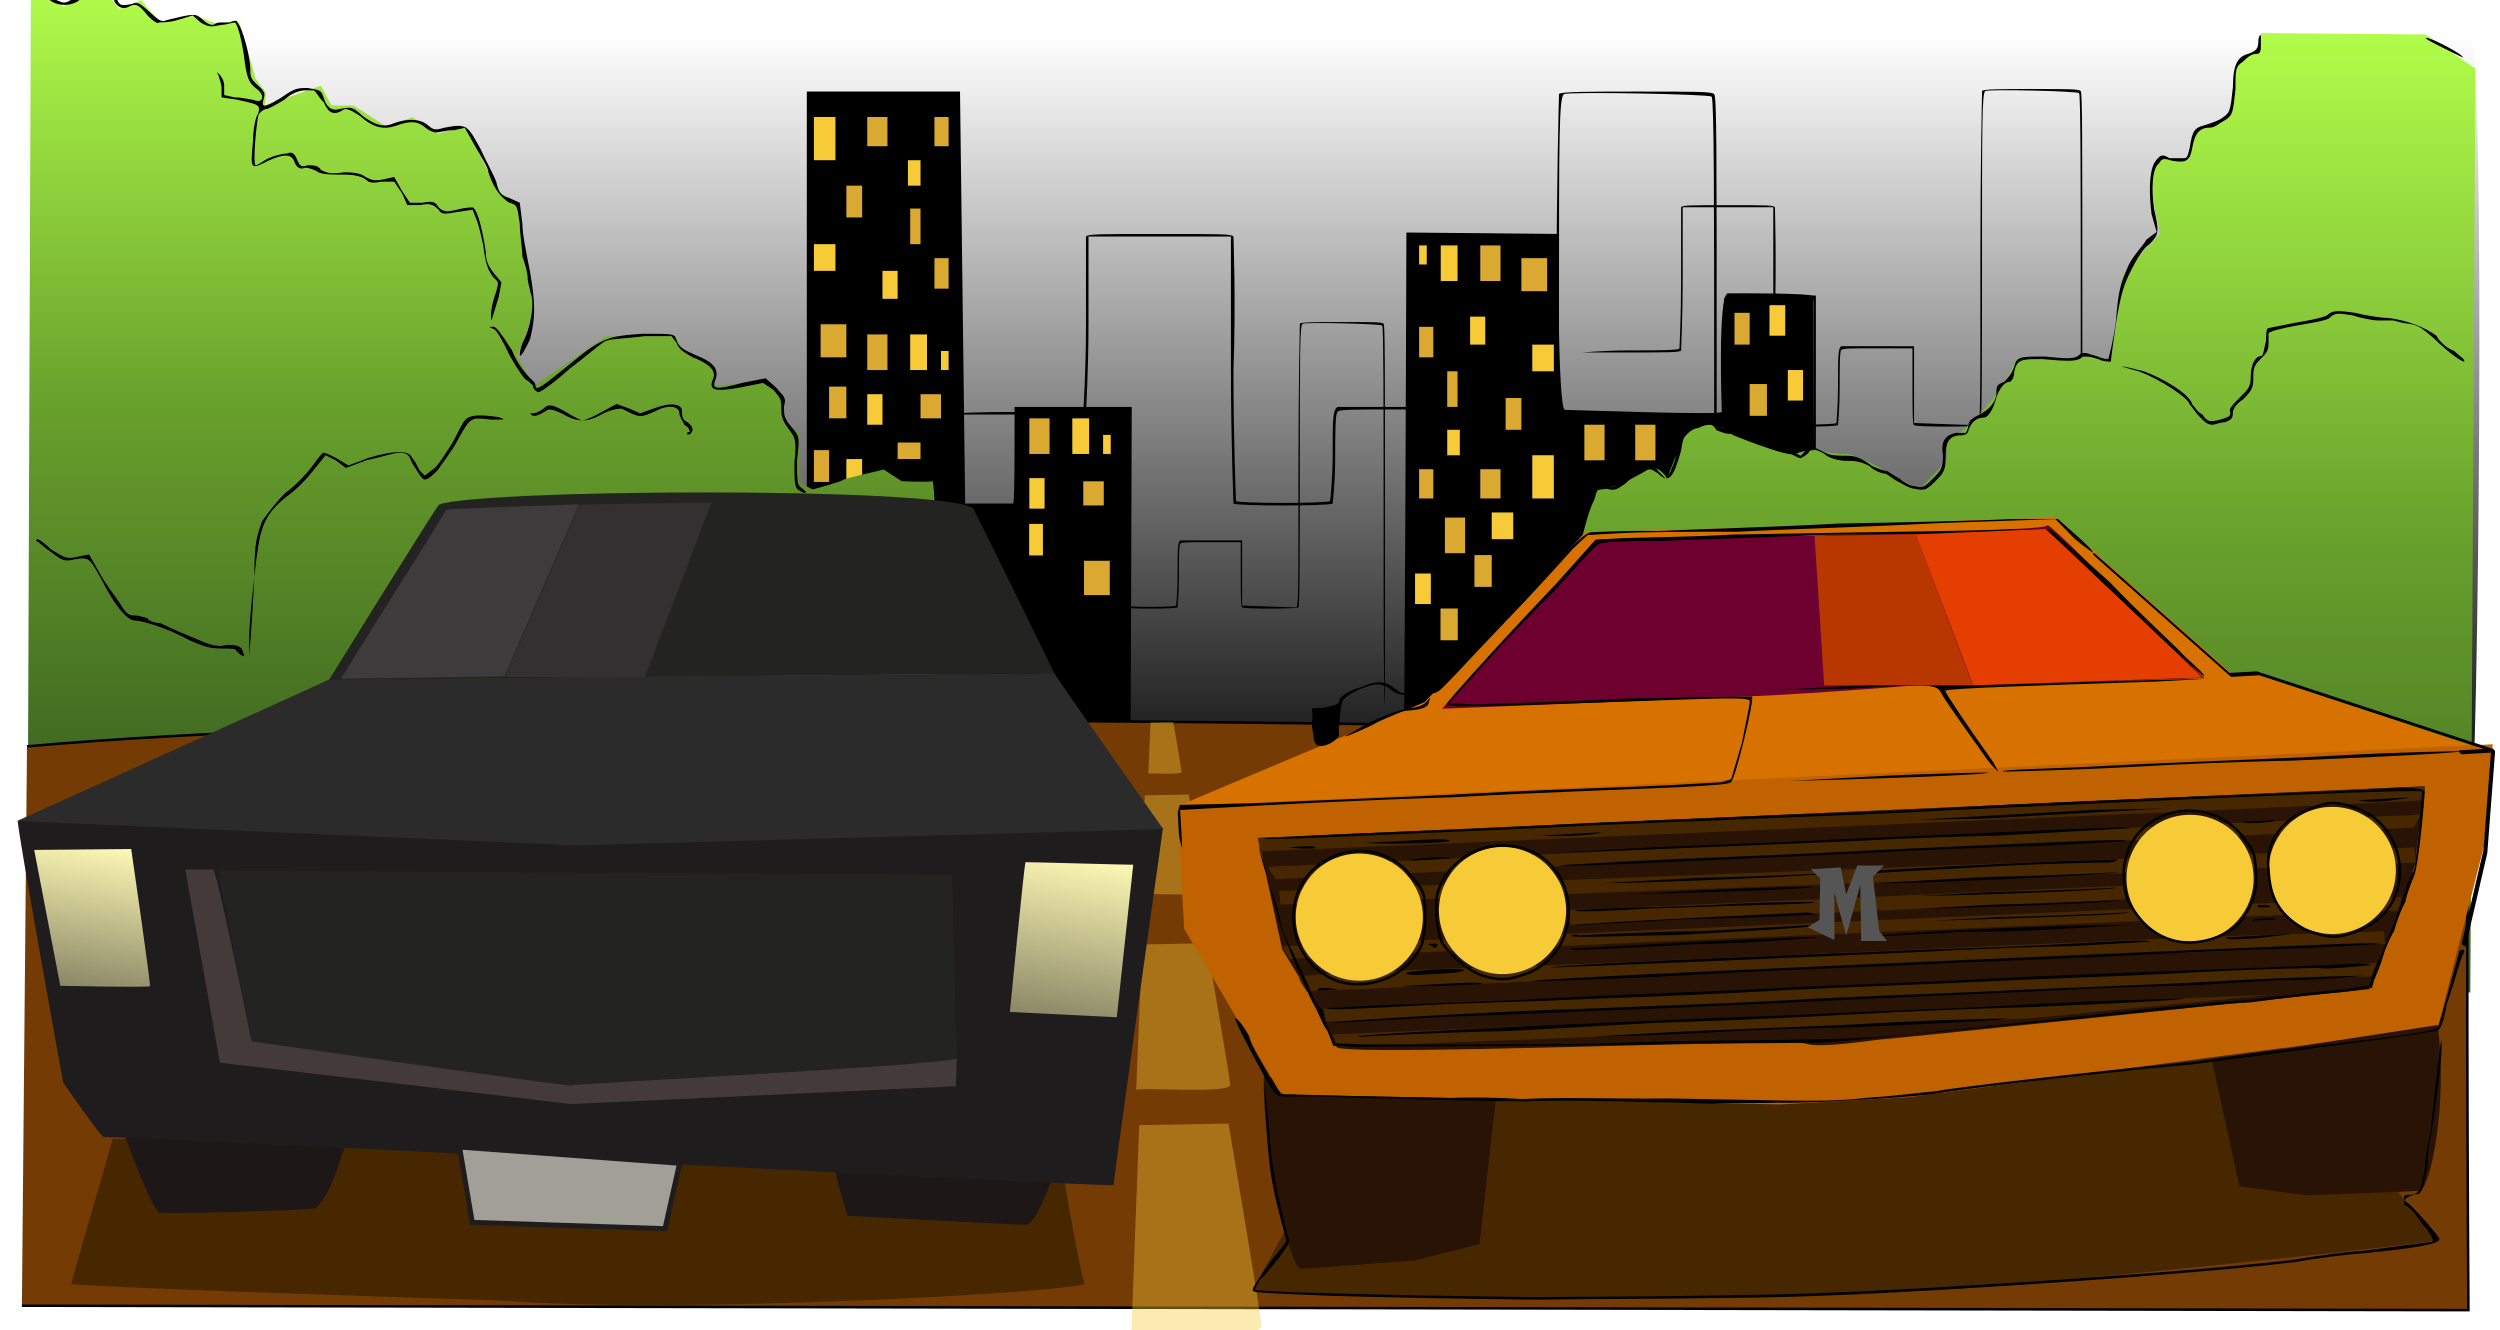 <svg xmlns="http://www.w3.org/2000/svg" viewBox="0 0 983 523"><path fill="#FFF" d="M0 0h983v523H0z"/><defs><linearGradient id="a" y2="327" gradientUnits="userSpaceOnUse" x2="492.94" y1="13.693" x1="492.94"><stop stop-color="#FFF" offset="0"/><stop offset="1"/></linearGradient><linearGradient id="b" y2="8.664" gradientUnits="userSpaceOnUse" x2="737.07" y1="398.69" x1="737.07"><stop stop-color="#3C6320" offset="0"/><stop stop-color="#68A02C" offset=".477"/><stop stop-color="#B3FF4B" offset="1"/></linearGradient><linearGradient id="c" y2="-8.552" gradientUnits="userSpaceOnUse" x2="168.5" y1="314.24" x1="168.5"><stop stop-color="#3C6320" offset="0"/><stop stop-color="#68A02C" offset=".477"/><stop stop-color="#B3FF4B" offset="1"/></linearGradient><linearGradient id="d" y2="324.22" gradientUnits="userSpaceOnUse" x2="478.1" gradientTransform="rotate(9.85)" y1="258.89" x1="478.1"><stop stop-color="#FDF8B4" offset="0"/><stop stop-color="#FDF8B4" stop-opacity=".487" offset="1"/></linearGradient><linearGradient id="e" y2="377.88" gradientUnits="userSpaceOnUse" x2="97.334" gradientTransform="rotate(9.85)" y1="320.11" x1="97.334"><stop stop-color="#FDF8B4" offset="0"/><stop stop-color="#FDF8B4" stop-opacity=".487" offset="1"/></linearGradient></defs><path d="M15 13.693h956.46c5.92 0 3 304.31 0 304.31-3.01 0-960.46 9-960.46 9l4-313.31z" fill="url(#a)"/><path d="M675 146v107c-1 0-1-49-1-107 0-64 0-107-1-108s-56-2-58-1-2 16-2 81c0 44 0 80-1 80-1 1-41 1-41 0-1 0-1-9-1-19v-18h-22c-17 0-22 0-22 1-1 0-1 9-1 18 0 10-1 18-1 18-1 1-38 1-39 0 0 0-1-24-1-53V93h-56v34c0 19-1 35-1 35 0 1-9 1-31 1h-30s14-1 30-1 30 0 30-1c0 0 1-15 1-33V93c1-1 5-1 29-1 25 0 28 0 29 1 0 1 1 25 0 53 0 28 1 51 1 51 1 1 36 1 37 0 0 0 1-8 1-18 0-14 0-18 2-19h45v37c1 0 33 1 39 1 2 0 2-1 2-81 0-44 1-80 1-80 0-1 14-1 30-1 24 0 30 0 31 1s1 19 1 109z"/><path d="M818.77 124.72V212c-.63 0-.63-39.97-.63-87.28 0-52.199 0-87.273-.64-88.089-.64-.815-35.62-1.631-36.9-.815-1.27.815-1.27 13.05-1.27 66.064 0 35.89 0 65.26-.64 65.26-.63.81-26.08.81-26.08 0-.63 0-.63-7.34-.63-15.5v-14.68h-14c-10.82 0-14 0-14 .81-.63 0-.63 7.35-.63 14.69 0 8.15-.64 14.68-.64 14.68-.63.81-24.17.81-24.81 0 0 0-.64-19.58-.64-43.23V81.493h-35.62v27.737c0 15.49-.64 28.54-.64 28.54 0 .82-5.72.82-19.72.82H622.2s8.9-.82 19.08-.82 19.09 0 19.09-.81c0 0 .63-12.24.63-26.92V81.493c.64-.816 3.18-.816 18.45-.816 15.91 0 17.81 0 18.45.816 0 .816.64 20.387 0 43.227 0 22.84.64 41.6.64 41.6.63.82 22.9.82 23.54 0 0 0 .63-6.52.63-14.68 0-11.42 0-14.68 1.27-15.5H752.61v30.18c.64 0 20.99.82 24.81.82 1.27 0 1.27-.82 1.27-66.07 0-35.89.64-65.254.64-65.254 0-.816 8.91-.816 19.09-.816 15.26 0 19.08 0 19.72.816.63.815.63 15.497.63 88.904zM544.57 202.79v74.09c-.54 0-.54-33.93-.54-74.09 0-44.32 0-74.09-.54-74.79-.54-.69-30.24-1.38-31.32-.69s-1.08 11.08-1.08 56.09c0 30.47 0 55.4-.54 55.4-.54.69-22.15.69-22.15 0-.54 0-.54-6.24-.54-13.16v-12.46h-11.88c-9.18 0-11.88 0-11.88.69-.54 0-.54 6.23-.54 12.46 0 6.93-.54 12.47-.54 12.47-.54.69-20.52.69-21.06 0 0 0-.54-16.62-.54-36.7v-36.01h-30.24v23.54c0 13.16-.54 24.24-.54 24.24 0 .69-4.87.69-16.75.69h-16.2s7.56-.69 16.2-.69 16.21 0 16.21-.69c0 0 .54-10.39.54-22.86v-24.23c.54-.69 2.7-.69 15.66-.69 13.5 0 15.12 0 15.66.69 0 .69.54 17.31 0 36.7 0 19.39.54 35.31.54 35.31.54.7 19.44.7 19.98 0 0 0 .54-5.54.54-12.46 0-9.7 0-12.46 1.08-13.16h24.3v25.62c.54 0 17.83.7 21.07.7 1.08 0 1.08-.7 1.08-56.09 0-30.47.54-55.4.54-55.4 0-.69 7.56-.69 16.2-.69 12.96 0 16.2 0 16.74.69s.54 13.16.54 75.48z"/><path d="M551.67 312.08c.66 0 1.33-220.66 1.33-220.66l59.67.58s-.25 69.17 2.66 69.17c2.92 0 61.67 2.16 61.67.83s-1.72-46.67 2.5-46.67 33.33-.16 33.33 1.17c0 .74.65 104.7.65 104.7"/><path d="M642.97 181h7.95v-14h-7.95v14zM568.14 217.51h7.95v-14h-7.95v14zM687.97 163.5h6.79V151h-6.79v12.5zM579.75 230.76h6.79v-12.5h-6.79v12.5zM566.41 251.76h6.79v-12.5h-6.79v12.5z" fill="#DAA932"/><path d="M702.97 157.5h5.99v-12h-5.99v12z" fill="#F7CB38"/><path d="M682 135.5h5.97V123H682v12.5z" fill="#DAA932"/><path d="M695.76 132h6.2v-12h-6.2v12zM556.4 237.5h6.2v-12h-6.2v12z" fill="#F7CB38"/><path d="M622.97 181h7.95v-14h-7.95v14z" fill="#DAA932"/><path d="M610.97 196h-8.47v-17h8.47v17z" fill="#F7CB38"/><path d="M598.21 169h-6.2v-12.5h6.2V169z" fill="#DAA932"/><path d="M610.97 146h-8.47v-10.5h8.47V146zM595.01 212h-8.47v-10.5h8.47V212z" fill="#F7CB38"/><path d="M590 196h-7.95v-11.5H590V196z" fill="#DAA932"/><path d="M574 179h-4.95v-10H574v10z" fill="#F7CB38"/><path d="M563.58 196H558v-11.5h5.58V196z" fill="#DAA932"/><path d="M584.01 135.5h-5.96v-11h5.96v11z" fill="#F7CB38"/><path d="M573.11 160h-4.06v-14h4.06v14zM563.58 140.5H558v-12h5.58v12zM608.34 114.5h-10.13v-13h10.13v13zM590 110.5h-7.95v-14H590v14z" fill="#DAA932"/><path d="M573.11 110.5h-6.61v-14h6.61v14zM561 104h-3v-7.5h3v7.5z" fill="#F7CB38"/><path d="M317.24 283V36h60.24l2.02 162h18.91c.67 0 .5-38 .5-38H445l-.41 124.67"/><path d="M326 152h6.79v12.5H326V152z" fill="#DAA932"/><path d="M341 155h5.99v12H341v-12z" fill="#F7CB38"/><path d="M361.95 155H370v9.5h-8.05V155zM320.03 177H326v12.5h-5.97V177z" fill="#DAA932"/><path d="M332.79 180.5h6.2v12h-6.2v-12z" fill="#F7CB38"/><path d="M352.95 174h9v6.5h-9V174z" fill="#DAA932"/><path d="M410.07 206h-5.4v12.4h5.4V206zM320.03 46h8.47v17h-8.47V46z" fill="#F7CB38"/><path d="M332.79 73h6.2v12.5h-6.2V73z" fill="#DAA932"/><path d="M320.03 96h8.47v10.5h-8.47V96z" fill="#F7CB38"/><path d="M341 46h7.95v11.5H341V46z" fill="#DAA932"/><path d="M357 63h4.95v10H357V63z" fill="#F7CB38"/><path d="M367.43 46H373v11.5h-5.57V46z" fill="#DAA932"/><path d="M346.99 106.5h5.96v11h-5.96v-11z" fill="#F7CB38"/><path d="M357.89 82h4.06v14h-4.06V82zM367.43 101.5H373v12h-5.57v-12zM322.67 127.5h10.12v13h-10.12v-13zM341 131.5h7.95v14H341v-14z" fill="#DAA932"/><path d="M357.89 131.5h6.61v14h-6.61v-14zM370 138h3v7.5h-3V138z" fill="#F7CB38"/><path d="M404.74 164.5h7.95v14h-7.95v-14z" fill="#DAA932"/><path d="M421.63 164.5h6.61v14h-6.61v-14zM404.74 188h5.99v12h-5.99v-12z" fill="#F7CB38"/><path d="M425.95 189.25H434v9.5h-8.05v-9.5z" fill="#DAA932"/><path d="M433.74 171h3v7.5h-3V171z" fill="#F7CB38"/><path d="M436.36 220.5h-10.12V234h10.12v-13.5z" fill="#DAA932"/><path d="M971.33 390.25c-2.33 0-418-1.25-418-3.25S620 224.73 620 221.2s6.99-28.7 8-28.7 5.75.75 21.5-8.75c3.33 0 6 4.25 6 4.25l5.5-14s2.87-7 12-7c4.33 0 8.22 4 8.22 4s21.82 9 24.78 7.5 7.5-1.5 7.5-1.5 7.28 1.5 12.5 1.5 28.5 14 28.5 14 10.17-10 10.83-12c.67-2-.58-6.5-.58-6.5s17-8.75 28.58-33.5c7.18.58 21.92 1.5 26.42-1C822.5 138.25 830 142 830 142s4-27.83 4-31.67c0-3.83 15.33-17.33 15.33-18.663 0-1.334-7.58-26.667 1.17-30.417 5.25 2.5 10.17 1.75 10.17 1.75l2.66-12s11.67 0 14.42-9c.25-15.5 3.58-19.444 3.58-19.444l7.67-4.223V13l64.84.555L973.33 27l-2 363.25z" fill="url(#b)"/><path d="M11 304.26c2.681 0 360.03 2.99 360.03 2.99s-2.86-118.49-4.35-118.03c-1.48.46-12.14 0-12.14 0l-7.05-4.6s-16.11 3.68-16.11 4.14-11.81 3.68-11.81 3.68-5.14-2.3-5.14-3.22v-18.4l-7.2-5.99v-5.98c0-4.6-6.14-9.2-6.14-9.2l-19.58 2.02v-7.08c0-.46-10.8-5.99-11.83-5.99-1.02 0-4.11-6.44-4.11-6.44h-27.26l-28.28 19.51-6.72-11.78 6.72-17.39-6.72-42.796-7.68-4.601-12.35-25.309-11.31 2.761-9.77-6.442-10.29 3.681-12.85-8.283h-8.75l-4.11-7.822-22.11 7.822.51-5.061-4.11-5.522S94.314 8.38 93.8 8.38s-8.743.921-8.743.921L76.5 6 63 9l-7.5-9L47 3.5l-7-8.464L25 2.5 12.138-4.964 11 304.256z" fill="url(#c)"/><path d="M314.43 192.9c1.03.92 2.05.92 2.05.92 1.03 0 0-.92-1.02-1.84-2.06-.92-2.06-2.76-2.06-11.04 1.03-9.2 1.03-9.2-2.06-12.89-3.08-3.68-3.08-4.6-3.08-8.28 1.02-3.68 0-3.68-3.09-7.36l-4.11-3.68-9.26 1.84c-10.29 2.76-12.34 2.76-10.29-1.84 1.03-3.68-1.03-6.45-8.23-9.21-4.11-1.84-6.17-2.76-7.2-5.52-1.02-2.76 0-2.76-13.37-2.76-14.4.92-16.45 1.84-29.83 12.89-9.25 7.36-12.34 10.12-12.34 7.36 0-.92-1.03-1.84-2.06-2.76-1.02-.92-5.14-5.53-7.2-11.05-4.11-6.44-6.17-9.2-7.2-9.2-2.05 0-2.05 0 0 .92 1.03 0 4.12 5.52 6.18 10.12 3.08 5.53 6.17 10.13 7.2 10.13 0 0 1.02.92 2.05 1.84 0 1.84 2.06 2.76 2.06 2.76 1.03 0 6.17-3.68 12.34-9.2 6.17-4.61 12.35-10.13 14.4-11.05 3.09-.92 8.23-.92 15.43-1.84h10.29l2.05 2.76c1.03 2.76 3.09 3.68 6.18 5.52 7.2 2.76 9.25 5.53 8.22 8.29-2.05 4.6 0 5.52 10.29 3.68l9.26-1.84 4.11 2.76c3.09 3.68 3.09 3.68 3.09 8.28 0 2.76 1.03 4.6 3.08 7.36 2.06 2.77 3.09 3.69 2.06 12.89 0 8.28 0 10.12 2.06 11.04zM619 215.2c-1 3-1 6 0 6 0 0 1-3 1-5 0-4 0-6 3-10 1-3 3-8 4-10 1-4 1-4 5-4 3 1 4 0 7-2 2-2 5-4 7-5 3-1 3-1 6 1 4 4 6 2 9-9 1-7 2-8 7-9 4-2 5-2 7 1 3 1 4 2 9 1 5 0 5 0 14 5 4 2 9 5 10 5 0 0 2-1 3-2 1-2 2-2 6 0 2 2 6 3 9 3s5 0 9 2c2 2 5 3 6 3s3 2 5 3 5 3 7 3c4 1 5 0 8-3s4-4 4-9c0-6 1-9 6-9 2 0 3-1 3-2 1-3 3-5 6-5 2 0 4-4 5-8 1-3 3-6 5-6 1 0 2-2 2-4 1-5 3-5 11-5 11 1 14 1 16-1 2 0 3 0 6 1 2 1 4 1 5 1 0-1 1-8 2-15 2-12 3-15 6-21 2-4 5-9.002 7-10.002 4-4 4-5 2-14-1-7-1-16 2-18 1-2 2-2 5-1 6 1 7 0 8-5 1-6 3-8 7-8 2 0 4-2 6-3 3-2 3-3 4-12 0-8 0-9 3-11 1-1 3-3 5-3 1 0 2 0 2-3v-4c0-1-1 0-1 2 0 3-1 4-4 5-4 1-6 4-6 13-1 9-1 10-4 12-1 1-4 2-7 3-4 1-5 2-6 9-1 4-1 4-3 4h-5c-3-2-4-1-6 2-2 4-2 12-1 20l2 7-4 3c-1 2-5 6.002-7 10.002-3 7-4 9-5 22-1 8-3 15-3 15s-2 0-4-1c-4-1-5-2-7-1-2 2-4 2-14 1-10 0-11 0-12 4-1 3-3 5-4 6-3 1-3 2-3 4 0 4-3 7-7 9-2 1-4 2-4 4 0 1-1 3-1 3h-4c-4 1-6 3-5 9 0 5-1 6-4 9s-4 4-7 3c-2 0-5-2-6-3-2-1-5-3-5-3-1 0-4-1-6-2-4-3-6-4-10-4-3 0-6 0-8-1l-4-2v-60h-18c-9 0-18 0-18 1 0 0-1 10-1 23 0 12 0 22 1 21v-22c0-17 1-21 2-22h17c12 0 16 0 16 1v55l-2 3-3 3-9-5c-7-5-8-5-14-5-4 0-7 0-9-2-4-2-4-2-9 0-3 1-6 2-6 3s-1 4-2 8c0 3-2 6-2 7l-2 3-3-3c-2-3-2-3-6-1-2 1-5 3-8 5s-4 3-7 2-3 0-4 2c0 2-2 6-4 10-3 4-4 8-4 12z"/><path d="M204.37 139.52c0 1.84 3.09-3.68 4.11-6.44 2.06-8.28 2.06-13.8 0-25.77-1.02-5.52-3.08-14.722-3.08-19.323l-1.03-8.283-4.11-1.84c-3.09-.921-4.12-1.841-5.15-6.443-1.03-2.761-4.11-8.282-6.17-12.884-5.14-9.203-5.14-10.123-14.4-8.283-3.08.921-4.11.921-6.17-.92-3.09-2.761-8.23-2.761-13.37-.92-4.12 1.84-7.2.92-12.34-2.761-4.12-3.681-4.12-3.681-9.26-2.761-3.09.92-5.14-.92-6.17-4.602-1.03-2.761-1.03-2.761-6.17-3.681-4.12 0-5.15 0-10.29 3.681-6.17 3.682-8.23 4.602-7.2.921 1.03-2.761 0-3.682-2.06-5.522-3.082-2.761-3.082-3.681-3.082-6.442 0-4.602-3.085-16.566-5.142-18.406 0-.921-1.029-.921-3.086 0h-3.086c-1.028 0-2.057 0-3.086.92-1.028 0-2.057 0-4.114-1.841-3.086-2.761-3.086-2.761-14.4 0-2.057.921-3.086 0-6.171-2.761-4.114-3.681-5.143-4.601-7.2-3.681-4.114.92-5.143.92-6.172-1.841-1.028-2.76-2.057-3.681-4.114-4.601-4.114 0-5.143 0-13.371 4.601-3.086 1.841-3.086 1.841-7.2 0-2.057-.92-5.143-.92-6.172-.92h1.029c1.028 0 3.086.92 4.114 1.841 3.086 1.84 7.2 1.84 10.286 0 3.086-2.761 8.228-4.602 10.286-4.602 3.085.921 4.114 1.841 4.114 4.602 1.028 1.84 3.086 3.681 6.171 1.84 2.057-.92 3.086-.92 6.172 2.761 2.057 2.761 5.142 4.602 5.142 3.682 1.029 0 4.115 0 7.2-.921L75.8 6.08l3.086 2.761c3.085 1.84 4.114 1.84 8.228.92 2.057 0 4.114-.92 5.143-.92s3.086 7.362 4.114 16.565c1.029 6.442 2.057 7.362 4.119 9.203 4.11 2.761 3.08 6.442-1.033 4.602-1.029 0-4.114-.921-7.2-.921l-4.114-.92v-3.681c0-1.841-1.029-3.681-2.057-4.602-1.029-.92-1.029-.92 0 .921 0 .92 1.028 2.76 1.028 4.601v3.681l6.172.921c8.224 1.84 9.254 1.84 8.224 5.521-1.02.921-2.053 6.443-2.053 11.044-1.029 11.044-1.029 11.044 6.173 7.363 6.17-2.761 9.26-2.761 10.28.92 1.03 1.841 2.06 2.761 4.12 1.841 1.03 0 4.11.92 5.14 1.84 2.06.92 5.14.92 10.29.92 4.11 0 7.2.921 8.22 1.841 1.03.92 2.06 1.841 6.18.92H155l3.08 4.602 2.06 4.601h5.14c4.12-.92 5.15 0 7.2 1.841 1.03 1.841 2.06 1.841 7.2.92l6.18-.92 1.02 2.761c1.03 1.841 2.06 6.442 3.09 11.044 1.03 8.28 2.06 10.12 4.11 12.88 2.06 1.85 2.06 1.85 1.03 5.53-1.03 2.76-2.05 6.44-2.05 9.2 0 3.68 0 2.76 3.08-7.36l1.03-5.52-3.09-3.69c-2.05-2.76-3.08-4.6-3.08-8.279-1.03-7.363-3.09-16.566-5.14-17.486 0 0-3.09 0-6.18.92-4.11.92-5.14.92-7.2-.92-1.02-1.841-2.05-2.761-6.17-1.841h-5.14l-3.09-4.601-3.08-5.522-4.12.92c-4.11.92-5.14 0-7.2-.92-1.02-.921-3.08-1.841-8.22-1.841-6.18.92-7.2 0-9.26-.92-1.03-1.841-3.09-1.841-5.14-1.841-3.09.921-3.09 0-4.12-1.84-1.03-2.761-2.05-3.682-4.11-2.761-2.06 0-5.14.92-7.2 1.84-2.06.921-4.12 2.761-5.14 2.761-1.033 0 0-13.804 1.02-19.326 0-.921 2.06-2.761 3.09-2.761s4.11-1.841 7.2-3.681c3.09-2.761 6.17-3.682 8.23-3.682h3.08c1.03 0 2.06 2.761 4.12 4.602 2.05 4.601 4.11 5.522 8.23 2.761 1.02 0 2.05 0 6.17 2.761 5.14 4.601 9.25 5.522 14.4 3.681 5.14-1.841 8.23-1.841 11.31.92 1.03.921 3.09 1.841 4.12 1.841 1.02 0 4.11-.92 7.2-.92l4.11-.921 4.11 7.363c2.06 3.681 5.15 8.283 5.15 10.123 2.05 6.442 5.14 10.124 8.23 11.964 3.08.92 3.08.92 4.11 8.283 0 3.681 1.03 10.123 1.03 12.883 1.03 2.76 2.06 6.44 2.06 8.28 0 1.85 1.02 4.61 1.02 5.53 2.06 4.6 0 14.72-3.08 20.24-1.03 2.76-1.03 4.6-1.03 4.6zM865 164c2 2 3 3 5 3 1 0 3-1 5-1 2-1 3-1 3-4 0-1 1-3 4-5 4-4 4-5 4-9s1-5 3-7 3-3 3-6v-4c1-1 6-2 11-3 6-1 12-2 13-3 2-2 3-2 9-1 3 1 8 2 10 2h6l4 1c6 .8 6 1 12 6 6 6 12 10 12 9s-2-2-4-4c-3-1-6-4-7-6-4-3-11-6-19-7-3 0-9-1-13-2-7-1-9-1-11 1-2 1-7 2-13 3l-10 2c-1 0-1 3-1 5-1 4-1 6-2 6-2 0-4 3-4 8 0 4-1 5-4 8s-5 5-4 6c0 2-1 2-4 3-4 1-5 1-7-2-2-1-3-3-4-4-1-4-11-10-19-13-4-1-8-2-9-2 0 0 3 1 7 2 8 3 19 10 20 13 1 1 2 3 4 5zM840 96h-10zM961 19c8 4 8 4 7 3-2-2-14-8-14-7-1 0 3 2 7 4z"/><path d="M10.613 293.46c277.29-24.41 963.18 3.48 960.84 0-2.34-3.49-.88 221.69-.88 221.69l-961.96-1.74" fill="#753B05"/><path stroke="#000" d="M10.613 293.46c277.29-24.41 963.18 3.48 960.84 0-2.34-3.49-.88 221.69-.88 221.69l-961.96-1.74" fill="none"/><path d="M93 256c1 1 2 2 3 2 0 0 0-1-1-3-1-1-3-2-8-1-3 0-6-1-8-2-5-2-12-5-16-7-2 0-5-1-5-2-1 0-3-1-5-1s-3 0-6-5c-2-3-6-8-8-12l-4-7-5 1c-4 1-5 0-10-3-3-3-5-4-5-4-1 0-1 1 0 1 0 0 2 2 5 4 4 3 5 4 9 3 6-1 6-1 11 8 5 10 10 16 13 16s13 3 22 8c5 2 7 3 12 3 4 0 6 0 6 1zM98 250v8c0-1 1-10 2-31 2-19 3-24 13-32 3-2 8-7 11-11l4-5 4 2 4 3 8-3c5-1 11-3 13-3 3 0 4 1 5 4 2 3 3 5 4 6s2 1 6-3c2-3 6-8 8-12 5-9 5-9 13-8 6 0 6 0 3-1-7-1-11-1-13 1-1 1-3 5-5 9-2 3-5 8-7 10l-4 3-2-2c-1-2-2-4-3-5-1-3-7-3-17 0l-8 3-5-3c-2-1-4-2-5-2 0 0-2 2-4 5-3 4-7 8-11 11-4 4-6 7-9 11-2 6-3 8-3 22-1 8-2 19-2 23zM270.2 170.81h1.03c2.05-1.84 1.03-3.68-2.06-5.52-1.03-.92-1.03-2.76-1.03-3.68 0-2.76-4.11-3.68-11.31-.92l-5.15 1.84-4.11-1.84-5.14-1.84-5.15 2.76c-3.08 1.84-7.2 3.68-8.22 3.68-1.03 0-4.12-1.84-7.2-3.68-5.15-2.76-6.18-2.76-8.23-.92-1.03.92-3.09 1.84-4.12 1.84h-1.03c1.03 1.84 3.09.92 6.18-.92 1.02-.92 2.05-.92 6.17.92 6.17 3.68 10.28 3.68 16.45 0 4.12-1.84 6.18-1.84 7.2-1.84 7.2 3.68 7.2 3.68 13.38.92 5.14-2.76 9.25-1.84 9.25.92 0 .92 1.03 2.76 2.06 4.6 2.06.92 2.06 2.76 2.06 2.76-1.03 0-1.03 0-1.03.92z"/><path opacity=".389" d="M444.84 524.37c4.24-1.58 51.48 2.46 51.18-2.86-.29-5.33-12.98-79.73-12.98-79.73l-35.1.62M446.75 428.54c3.06-1.1 37.16 1.66 36.95-2.06-.2-3.71-9.26-55.6-9.26-55.6l-25.34.48M448.52 351.75c2.1-.75 25.36 1.12 25.22-1.41s-6.33-37.94-6.33-37.94l-17.28.33M451.55 304.23c1.08-.39 13.11.58 13.04-.73-.08-1.31-3.27-19.61-3.27-19.61l-8.94.17" fill="#F7CB38"/><path d="M534.76 426.7c.05 1-40.73 79.39-42.2 79.98 8.71 3.52 189.16 6.46 260.97.99 36.99-1.11 204.56-18.98 204.51-19.98-.06-1-67.59-83.86-67.65-84.86-.05-1-355.63 23.87-355.63 23.87z" fill="#462700"/><path d="M462.94 317.03l515.09-21.81s-89.52-29.83-90.3-29.79c-.79.05-8.99.5-8.99.5l-70.59-62.42-184.96 5.92-62.99 66.62-97.26 40.98z" fill="#D77100"/><path d="M566.99 278.67l61.51-66.53s176.65-2.59 176.48-5.52c-.16-2.93 60.78 60.04 61.78 59.98.32-.02-99.97 3.42-99.97 3.42l-5.6-1.18s-48.2 3.95-72.17 4.91c-64.59 2.61-122.03 4.92-122.03 4.92z" fill="#6E002F"/><path d="M496.92 423.29c-.5 32.93 10.58 74.71 14.27 75.5-.68.37 45-3.18 45-3.18l25.54-6.43 6.47-57.45" fill="#291304"/><path d="M462.94 317.03l2.69 48.18 38.2 65.22 195.97 3.83 50.5-2.82 208.26-27.41 18.1-71.12 3.5-40.26" fill="#C16200"/><path d="M494.69 329.48l458.58-20.3s-3.63 28.24-3.52 30.24-18.22 49.54-18.22 49.54-186.03 19.37-190.35 19.61c-4.31.25-26.13 3.88-31.2 1.75-5.06-2.14-184.22 5.41-184.45 1.32-.23-4.1-21.35-38.32-21.35-38.32l-9.49-43.84z" fill="#291304"/><path d="M524.04 406.71s371.32-15.73 370.62-15.69-97.09 9.43-97.09 9.43l-180.36 7.62-91.68 3.57-1.49-4.93zM521.17 401.67L932.4 383.9l2.05-5.32-413.8 17.86.52 5.23zM937.7 371.14l-.28-4.99-66.86 2.09-266.44 11.52s-93.45 2.71-93.36 4.46c.1 1.75 3.07 5.59 3.07 5.59l423.87-18.67zM942.98 358.08c-.02-.41-435.67 18.07-435.62 19.07.06 1-3.25-5.04-3.25-5.04l440.15-19.36-1.28 5.33zM617.51 363.54c-.12-2.14-1.6-6.01-.32-5.81 1.27.19 218.07-9.5 218.07-9.5l.3 5.37-218.05 9.94zM502.9 350.36c.6-.04 446.51-17.13 446.51-17.13l.33 5.91s-447.15 16.58-446.54 16.54c.6-.03-.3-5.32-.3-5.32zM501.77 345.66s-4.28-4.77-2.45-4.87c1.84-.1 451.28-20.45 452.06-20.49.79-.04-2.41 5.14-2.41 5.14l-447.2 20.22zM495.46 334.75c-.48.03 457.37-19.35 457.32-20.16-.04-.82 1.27-5.46.49-5.41-.79.04-458.58 20.3-458.58 20.3l.77 5.27z" fill="#462700"/><path d="M535.88 385.57c-13.79.77-25.59-9.78-26.36-23.56-.77-13.79 9.78-25.59 23.57-26.36s25.59 9.78 26.35 23.57c.78 13.78-9.78 25.58-23.56 26.35zM592.18 382.98c-13.78.77-25.58-9.78-26.35-23.56-.77-13.79 9.78-25.59 23.56-26.36 13.79-.77 25.59 9.78 26.36 23.57.77 13.78-9.78 25.58-23.57 26.35zM862.54 370.33c-13.79.77-25.59-9.78-26.36-23.56-.77-13.79 9.78-25.59 23.57-26.36 13.78-.77 25.58 9.78 26.35 23.57.77 13.78-9.78 25.58-23.56 26.35zM918.45 367.21c-13.79.77-25.59-9.78-26.36-23.57-.77-13.78 9.79-25.58 23.57-26.35 13.79-.77 25.59 9.78 26.36 23.57.77 13.78-9.78 25.58-23.57 26.35z" fill="#F7CB38"/><path d="M958.51 403.03c4.16 32.67-3.23 63.91-6.81 65.11.72.29-45.07 1.85-45.07 1.85l-26.1-3.55-10.9-49.77" fill="#291304"/><path d="M690.07 510.17c44.04-.46 163.8-8.15 211.55-13.82 8.94-1.5 20.86-3.17 27.85-3.56 21.91-2.23 29.84-3.67 29.73-5.67-.06-1-11.82-14.36-12.82-14.3-2.05-.89-.11-2 2.83-3.17 3-.16 3-.16 5.38-11.31-.17-3 .49-9.04 1.33-12.1 1.49-9.09 5.09-34.33 3.92-37.27-.16-3-.16-3 0 0-2.1 16.14-3.43 28.23-4.04 35.28-.77 4.05-2.38 11.15-2.21 14.14-1.5 9.1-2.38 11.15-5.38 11.32-2.99.17-2.99.17-2.94 1.17.06.99.11 1.99.17 2.99 1-.05 4.16 2.77 6.38 6.65 4.27 4.77 5.44 7.71 4.44 7.77-1 .05-12.92 1.72-26.85 3.5-6.99.39-18.91 2.06-27.84 3.56-47.76 5.67-167.52 13.36-210.56 13.76-53.03.96-65.07.63-88.09.92-29.06-.38-57.13-.82-80.21-1.53-25.07-.6-29.12-1.38-29.12-1.38-.05-1 .89-2.05 1.77-4.1 1.95-1.12 4.72-5.28 7.55-8.44 3.71-5.21 4.65-6.27 3.54-8.21-3.88-15.81-6.44-25.68-7.39-42.65L497 424.8l1.06 18.97c1.01 17.97 2.34 23.91 7.4 42.66 1.1 1.94-.84 3.05-6.44 10.37-3.71 5.22-6.48 9.38-6.43 10.38.06 1-.94 1.05 30.18 2.32 23.07.71 51.14 1.15 80.21 1.53 23.02-.29 40.05-.24 87.09-.86z"/><path d="M698.81 433.56c9.04.5 49.98-1.79 61.9-3.46 6.93-1.38 51.7-6.89 102.51-11.73 50.69-6.84 94.46-12.29 95.4-13.34 1-.06 2.72-5.16 3.44-10.21 4.32-12.26 5.04-17.31 6.87-20.41l-.06-1c-.99.05-1.99.11-1.94 1.11-1.66 6.1-7.48 27.46-8.37 29.51-.94 1.05-5.87 2.33-39.71 6.22-20.91 2.17-46.76 5.62-55.69 7.12-46.82 4.62-95.57 10.35-102.5 11.74-4 .22-14.92 1.83-24.91 2.39-17.92 2-23.96 1.34-79.1.41-23.02.28-42.1-.65-58.08.24-8.04-.55-21.08-.83-28.07-.44-13.03-.27-54.13-.98-63.18-1.47-3.99.22-3.99.22-8.43-7.55-2.22-3.88-6.6-10.65-7.88-15.58-2.22-3.88-4.39-6.77-5.38-6.71.05 1 2.33 5.88 11.26 22.4 2.22 3.89 4.44 7.77 5.44 7.71 1.06.95 4.05.78 7.05.61 2.99-.17 14.03.22 25.07.6 37.11.94 50.15 1.21 65.18 1.37 6.99-.39 24.02-.34 36.05-.01 11.04.39 28.07.44 37.11.93 8.99-.5 20.03-.11 26.02-.45z"/><path d="M707.51 410.04c8.04.55 23.96-1.34 46.87-3.62 59.8-5.34 96.63-9.4 100.62-9.63 2-.11 14.92-1.83 29.9-2.67 13.92-1.78 29.84-3.67 35.83-4l11.93-1.67.83-3.05c.88-2.05 2.66-6.16 3.49-9.21s2.6-7.16 4.43-10.26c.83-3.05 2.55-8.16 4.38-11.27.78-4.04 2.55-8.15 3.44-10.2 1.77-4.11 4.26-31.29 4.15-33.28-1.06-.95-4.11-1.78-12.09-1.33-5.99.33-12.98.72-14.98.83-9.99.56-107.94 4.03-160.86 6.98-30.95 1.73-65.95 2.69-78.93 3.41-12.98.73-49.98 1.79-81.93 3.58-31.95 1.78-69.95 2.9-83.93 3.68s-24.96 1.4-23.96 1.34c.06 1 40.99-1.29 108.94-4.08 33.95-1.9 69.95-2.91 79.93-3.46 9.99-.56 46.99-1.63 82.93-3.63 115.88-5.47 182.83-8.21 183.88-7.27.06 1-2.38 29.18-3.26 31.23-.95 1.06-2.72 5.16-3.55 8.21-2.55 8.16-5.21 14.31-8.7 23.52-1.83 3.11-3.55 8.21-4.44 10.27l-.83 3.05-10.92 1.61c-5 .28-21.92 2.22-35.84 4-13.98.78-27.9 2.56-29.9 2.68-5.99.33-58.74 6.28-102.56 10.73-24.9 2.39-34.94 1.95-62.95 2.52-19.03.06-45.05.51-59.02 1.29-26.02.45-79.1.41-95.13.31l-10.04-.45-2.28-4.88c-1.11-1.94-2.28-4.88-2.33-5.88-.06-.99-1.17-2.94-1.17-2.94-1.05-.94-3.22-3.82-4.44-7.76-1.16-2.94-4.55-9.76-6.82-14.64-2.22-3.88-4.56-9.76-4.67-11.76s-2.55-9.87-4.88-15.75c-1.39-6.93-3.78-13.81-3.84-14.81l-.16-3 .16 3c.06 1 1.45 7.93 3.78 13.81 1.39 6.93 3.78 13.81 3.83 14.81.11 2 9.5 26.51 15.04 36.22 1.12 1.94 2.34 5.88 4.5 8.76l2.33 5.88 9.04.5c8.99-.51 74.11-.14 133.13-1.43 20.03-.12 39.05-.18 41.05-.29z"/><path d="M725.2 404.04c1-.05 64.96-2.62 63.9-3.56 0 0-22.02.22-49.98 1.78-26.95 1.51-63.95 2.58-81.92 3.58-17.98 1-31.95 1.78-30.96 1.73 0 0 22.03-.23 49.98-1.79 26.96-1.51 48.98-1.74 48.98-1.74zM796.87 396.04c1-.06 61.96-2.46 61.9-3.46-1 .05-27.01.5-58.96 2.29-31.95 1.78-70.95 2.96-87.92 3.91-111.94 4.25-189.82 8.6-176.78 8.87 5.99-.33 31.95-1.78 57.96-2.24 25.96-1.45 51.92-2.9 55.92-3.12 3.99-.22 39.99-1.23 77.93-3.35 38.94-2.18 69.95-2.9 69.95-2.9zM859.49 387.53s15.98-.89 35.95-2.01c19.02-.06 34.94-1.95 33.94-1.89 0 0-25.02.39-55.97 2.12-31.95 1.79-69.94 2.91-84.92 3.74-15.97.89-53.97 2.01-83.93 3.69-30.95 1.73-65.95 2.68-77.93 3.35-33 .84-101.9 4.69-102.84 5.74 0 0 14.98-.83 32.95-1.84 18.97-1.06 50.98-1.84 70.94-2.96 46.99-1.62 98.91-4.52 173.84-7.71 31.96-1.78 57.97-2.23 57.97-2.23zM912.18 380.58c1.06.94 19.97-1.12 19.97-1.12-.05-.99-8.04-.55-16.03-.1-70.94 2.96-99.95 3.58-136.9 5.64-23.96 1.34-61.95 2.46-82.92 3.63-21.97 1.23-62.96 2.52-89.92 4.02-27.95 1.56-58.96 2.29-67.95 2.8-8.98.5-16.97.94-16.97.94.06 1 16.03.11 37-1.06 19.97-1.12 44.98-1.51 54.97-2.07 9.98-.56 44.98-1.51 78.93-3.41 32.95-1.84 72.94-3.07 88.92-3.96 15.97-.89 51.97-1.9 79.93-3.46 27.95-1.57 50.97-1.85 50.97-1.85zM907.74 372.82c1-.06 27.96-1.57 27.96-1.57-.05-.99-17.03-.05-89.97 3.03-158.86 6.87-244.79 10.66-243.73 11.61 0 0 29.01-.62 64.95-2.63 35.95-2.01 77.94-3.35 93.91-4.24 15.98-.9 55.97-2.13 87.92-3.91 31.95-1.79 58.96-2.29 58.96-2.29zM551.02 387.73c7.05.61 33.01-.84 32.01-.78-.06-1-9.04-.5-19.03.06-10.98.61-15.97.89-12.98.72z"/><path stroke="#000" d="M912.46 367.54c6.1 1.67 11.04.39 17.86-3 20.46-10.15 16.68-41.99-6.67-47.7-6.1-1.66-8.1-1.55-13.98.78-11.81 3.67-19.3 13.1-17.63 25.02.56 9.99 3.94 16.81 13.26 22.3 1.06.94 4.11 1.77 7.16 2.6z" fill="none"/><path d="M518.07 389.57s3-.17 5-.28c4.99-.28 3.99-.22-2.06-.88-1.99.11-2.99.16-2.94 1.16z"/><path stroke="#000" d="M854.49 369.78c9.16 2.49 19.97-1.12 25.68-6.44 4.66-6.27 7.38-11.43 6.93-19.42-.39-6.99-.5-8.98-3.72-12.81-10.99-17.41-36.95-15.97-45.98 1.57-1.72 5.1-2.61 7.15-2.27 13.14.33 5.99 1.44 7.94 3.66 11.82 4.39 6.76 9.6 10.48 15.7 12.14z" fill="none"/><path d="M875.46 368.61c-.94 1.05 4.05.77 11.04.38 16.92-1.94 18.91-2.05 3.94-1.22-6.99.39-13.98.78-14.98.84zM934.42 366.32c-.99.05-.99.05 1-.06l2-.11c-1 .06-2 .11-3 .17z"/><path stroke="#000" d="M583.86 383.9c6.1 1.66 9.1 1.49 15.97-.9 23.58-8.32 22.57-44.32-2.78-49.92-14.21-3.21-28.74 5.61-32.01 18.81-.71 5.05-.21 14.04 2.06 18.92 3.28 4.82 10.66 11.42 16.76 13.09z" fill="none"/><path d="M814.56 372.01c.99-.05 29.95-1.67 30.95-1.73-.06-1-17.03-.05-39 1.18-20.97 1.17-49.98 1.79-63.95 2.57-53.98 2.01-133.91 5.47-132.85 6.42 0 0 49.97-1.79 147.88-6.26 30.95-1.73 56.97-2.18 56.97-2.18z"/><path stroke="#000" d="M526.89 386.08c12.21 3.32 26.9-2.51 32.23-14.82.77-4.06 1.6-7.11 1.27-13.1-.39-6.99-.45-7.98-4.72-12.75-8.66-11.54-22.8-13.75-34.45-7.09-19.41 11.1-15.74 40.94 5.67 47.76z" fill="none"/><path d="M552.74 382.63c.06 1 5.05.72 11.04.38 5.99-.33 11.98-.67 11.92-1.67-1.05-.94-22.02.23-22.96 1.29zM885.11 362.06l3.99-.22 6-.34c-.06-1-9.05-.49-9.99.56zM801.18 365.75c1-.06 8.99-.51 18.98-1.06l18.97-1.06-25.02.39c-38 1.12-81.93 3.58-76.88 4.3 2-.11 16.97-.95 33.95-1.9 16.03.11 30-.67 30-.67zM617.3 373.01c-.94 1.06 21.03-.17 47.99-1.68 28.01-.56 49.92-2.78 49.92-2.78-1.06-.95-95.91 4.35-97.91 4.46zM561.34 375.14c-1 .05 0 0 1.99-.11 2-.12 3-.17 2-.12-1 .06-2 .12-3.99.23zM887.77 355.9c.06 1 1.05.95 2.05.89s3-.17 3-.17c-.06-1-5.05-.72-5.05-.72zM759.92 362.04c36.99-1.06 77.98-2.35 76.93-3.29 0 0-22.96 1.28-50.98 1.84-28.95 1.62-39.93 2.23-25.95 1.45zM659.07 367.68c41.94-2.35 53.92-3.02 54.86-4.07 0 0-19.97 1.11-43.93 2.45-25.02.4-46.98 1.63-48.98 1.74-2.05-.89-3.99.22-3 .16.06 1 19.03-.06 41.05-.28zM563.16 372.03c1.06.94 1.06.94 2-.11-.05-1-.05-1-2.05-.89s-2 .11.05 1zM754.64 357.33c28.02-.56 79.99-2.47 78.94-3.41 0 0-21.97 1.23-48.98 1.74-27.96 1.56-40.94 2.28-29.96 1.67zM707.72 359.95c1-.05 1.99-.11 3.99-.22 3-.17 3-.17-1.05-.95-5 .28-91.92 4.14-91.86 5.14 0 0 19.97-1.12 44.93-2.51 24.02-.34 43.99-1.46 43.99-1.46zM754.36 352.34c25.02-.4 78.99-2.41 77.94-3.35 0 0-21.97 1.22-48.98 1.73-26.96 1.51-39.94 2.23-28.96 1.62zM648.47 357.25c49.98-1.79 66.01-1.68 64.96-2.63 0 0-16.03-.1-35 .96s-40.99 1.28-46.99 1.62c-6.98.39-12.98.72-11.98.67.06 1 13.04.27 29.01-.62zM738.06 347.24c8.04.55 94.96-3.3 94.9-4.3-1 .06-22.96 1.28-50.97 1.84-26.96 1.51-46.93 2.63-43.93 2.46zM641.15 351.65c31.01-.73 73-2.07 71.94-3.02 0 0-21.02.17-46.98 1.63-25.96 1.44-36.94 2.06-24.96 1.39zM828.75 339.17c.99-.06 2.99-.17 3.93-1.22 1-.06-29.01.62-81.92 3.57-9.99.56-16.98.95-14.92 1.84 1.99-.12 23.96-1.34 48.92-2.74 23.96-1.34 43.99-1.45 43.99-1.45zM629.89 347.27c16.03.11 89.97-3.02 88.92-3.96 0 0-22.97 1.28-50.98 1.84-27.96 1.56-44.93 2.51-37.94 2.12zM943.18 325.77c-1 .05 0 0 1.99-.11 2-.12 3-.17 2-.12-1 .06-2 .12-3.99.23zM802.34 332.63c1-.05 33.95-1.89 33.95-1.89-1.06-.95-8.05-.56-100.96 3.63-33.94 1.9-75.93 3.24-91.91 4.13-16.97.95-30.95 1.73-29.95 1.68.05.99 30.01-.68 122.92-4.87 35.94-2 65.95-2.68 65.95-2.68zM559.55 343.19c-2 .11 0 0 3-.17 2.99-.17 4.99-.28 2.99-.17-1 .06-3.99.23-5.99.34zM881.94 323.18c.05 1 12.03.33 12.98-.73 0 0-2 .11-5.99.34-4 .22-6.99.39-6.99.39zM940.9 320.89c-2 .11 0 0 4-.23 2.99-.16 4.99-.28 2.99-.16-2 .11-4.99.27-6.99.39zM785.09 328.59c1-.06 53.91-3.01 52.92-2.96-.06-1-37 1.07-111.94 4.25-27.96 1.56-65.95 2.68-83.93 3.69-18.97 1.06-33.94 1.89-32.94 1.84 0 0 44.98-1.51 119.92-4.7 30.95-1.73 55.97-2.12 55.97-2.12zM554.28 338.47s3-.16 7.99-.44 7.99-.45 7.99-.45c-.06-1-15.04-.16-15.98.89zM503.3 340.32c-1.99.11-1 .06 4-.22 3.99-.23 4.99-.28 2.99-.17-1.99.11-4.99.28-6.99.39zM927.53 314.62c2.05.89 6.05.66 10.04.44 12.93-1.72 12.93-1.72-.05-1-6.99.39-10.99.62-9.99.56zM890.59 316.68c-2 .12 0 0 3.99-.22l4-.22c-2 .11-5 .28-7.99.44zM778.71 321.93c13.97-.78 35.94-2.01 48.92-2.73l22.97-1.28-27.02.5c-14.98.84-36.94 2.07-47.92 2.68l-21.97 1.23 25.02-.4zM725.73 323.89c-.99.05-.99.05 1-.06l2-.11c-1 .06-2 .11-3 .17zM605.81 328.58c7.04.61 23.02-.28 23.96-1.33 0 0-6.99.39-14.97.83-9.99.56-12.98.73-8.99.5zM647.8 327.24c-8.99.5-1 .06 16.97-.95 16.98-.95 24.96-1.39 15.98-.89-8.99.5-23.97 1.34-32.95 1.84zM506.91 333.11c4.05.77 7.04.61 8.04.55 0 0 1-.06 2-.11.94-1.06-2.05-.89-8.05-.55l-9.98.55 7.99-.44zM536.86 331.43c6.05.67 34.06.11 33-.84-.05-1-8.04-.55-18.02.01-10.99.61-16.98.95-14.98.83zM577.85 330.15c-3.99.22-1 .05 6.99-.39 6.99-.4 9.99-.56 5.99-.34-2.99.17-9.98.56-12.98.73zM521.88 332.27l4-.22c3.99-.23 4.99-.28 2.99-.17-1.99.11-4.99.28-6.99.39zM463.53 327.52c.17 2.99 1.33 5.93 1.33 5.93l-.44-7.99-.4-6.98 18.98-1.06c9.98-.56 49.92-2.79 88.91-3.97 38.94-2.17 78.93-3.41 89.92-4.02 11.98-.67 18.97-1.06 18.91-2.06 1.89-2.11 9.2-32.56 8.15-33.5 0 0-23.02.28-50.04.79-26.95 1.5-53.97 2.01-58.96 2.29l-10.04-.44 13.2-14.76c7.54-8.43 20.79-22.19 29.33-30.68 7.54-8.44 15.08-16.87 16.08-16.93.94-1.05 9.93-1.55 25.96-1.45 11.98-.67 40-1.23 59.96-2.34 20.03-.12 48.04-.68 61.08-.41 11.98-.67 24.96-1.4 26.96-1.51 2.99-.16 5.1 1.72 32.68 29.23 16.86 15.08 30.62 28.33 31.62 28.28-.05-1-3.22-3.83-7.43-7.6-4.28-4.77-17.98-17.02-29.69-29.39l-23.19-20.74-14.04-.22c-13.97.78-31 .73-111.05 2.2-18.97 1.06-37.99 1.12-43.98 1.45l-9.99.56-15.08 16.87c-32.16 33.85-43.42 47.49-43.42 47.49.11 2 16.09 1.11 60.07-.35 48.98-1.73 59.97-2.34 59.08-.29.06 1-1.55 8.1-3.1 16.2l-4.21 14.25-3.94 1.23c-2 .11-11.98.66-21.97 1.22-10.98.62-43.98 1.46-73.94 3.13-30.95 1.73-69.94 2.91-86.92 3.85l-30.01.68-.83 3.05c.06 1 .28 4.99.45 7.99zM900.62 299.1c1-.06 67.95-2.8 66.9-3.74 0 0-22.02.23-47.98 1.68s-66.95 2.74-89.92 4.02c-23.96 1.34-42.99 1.4-41.93 2.34 0 0 25.01-.39 56.97-2.18 30.95-1.73 55.96-2.12 55.96-2.12zM703.76 307.09c32.01-.79 78.99-2.41 77.94-3.35 0 0-22.02.23-49.98 1.79-26.96 1.5-39.94 2.23-27.96 1.56z"/><path d="M781.42 298.74c2.16 2.89 4.27 4.77 4.27 4.77s-1.17-2.93-3.33-5.82c-7.6-10.59-17.42-25.07-17.48-26.07-.06-.99 38.94-2.17 82.93-3.62 10.98-.62 19.97-1.12 19.97-1.12-1 .06-27.02.51-72 2.02-23.02.28-33.01.84-34.06-.1-.06-1-11.04-.39-36 1.01-19.97 1.11-35.95 2-34.95 1.95 0 0 14.98-.84 33.01-.84 32.94-1.84 36.94-2.07 39.1.82 1.17 2.94 15.26 22.18 18.54 27zM516.49 289.5c.17 3 1.22 3.94 3.22 3.83 2.99-.17 7.82-3.44 6.71-5.38-.06-1 .5-9.04 1.33-12.09.88-2.06 6.71-5.39 12.64-6.72 2-.11 4-.22 7.16 2.6 3.11 1.84 5.1 1.72 10.09 1.44 3-.16 6.99-.39 7.94-1.44 1-.06 12.31-12.71 25.56-26.47 12.31-12.7 24.57-26.41 27.39-29.57l5.71-5.33 13.98-.78c7.99-.44 28.02-.56 45.04-.51 16.98-.95 51.98-1.9 77.94-3.35l46.98-1.63 7.44 7.6c3.16 2.83 7.32 5.6 7.32 5.6-.06-1-3.22-3.82-7.43-7.6l-6.33-5.65-19.03.06c-10.98.61-40.99 1.29-67 1.74-26.96 1.51-57.97 2.24-70.95 2.96-13.03-.27-25.02.4-27.01.51-2.94 1.16-6.77 4.38-31.33 30.79-15.14 15.87-28.34 30.63-29.34 30.69-4.88 2.27-12.87 2.72-14.98.83-4.21-3.77-7.26-4.6-15.08-1.16-4.94 1.28-6.82 3.39-7.77 4.44.11 2-.88 2.06-5.82 3.33l-4.99.28.22 4c-.89 2.05.28 4.99.39 6.98z"/><path d="M524.48 289.06c-.94 1.05-1.89 2.11-3.88 2.22-2.94 1.16-4.11-1.78-3.45-7.82l-.22-4 4.99-.27 4.94-1.28-.78 4.05c.12 2-.72 5.05-1.6 7.1zM532.41 287.61c-6.82 3.39-2.88 2.17 6.88-2.38 5.82-3.33 11.7-5.67 13.7-5.78 5.99-.33 8.93-1.5 8.82-3.49.88-2.06.88-2.06-1 .05-.95 1.06-2.89 2.17-6.88 2.39-4.94 1.28-12.81 3.72-21.52 9.21zM823.59 218.64l.01.01.07.07.15.13.23.2.29.26.36.32.42.37.49.43.54.49.6.53.66.58.71.63.76.67.81.72.85.75.9.8 1.41 1.25 2.02 1.78 2.14 1.9 2.25 1.99 2.34 2.07 2.4 2.13 3.69 3.27 4.98 4.41 3.7 3.27 2.4 2.13 2.34 2.07 2.25 1.99 2.14 1.9 2.02 1.79 1.41 1.25.9.79.85.76.81.71.76.68.71.62.65.58.61.54.54.48.49.43.42.38.36.31.29.26.22.2.16.13.07.07.01.01c.28.24.56.39.75.38l.03-.01.24-.01.44-.02.63-.04.77-.04.88-.05 1.46-.08 2.04-.12 1.46-.08.88-.05.77-.04.63-.03.44-.03.24-.01h.03l-.19-.04 92.4 30.34-.95-1.49-12.75.71c-.27.02-.24.37.07.79s.8.75 1.07.74l12.75-.72c.21-.01.25-.23.09-.54-.21-.4-.68-.83-1.04-.95l-92.4-30.34a.68.68 0 00-.19-.03h-.03l-.24.02-.44.02-.63.04-.77.04-.88.05-1.46.08-2.04.12-1.46.08-.88.05-.77.04-.63.03-.44.03-.24.01h-.04l.75.38-.01-.01-.08-.07-.15-.13-.22-.2-.29-.26-.36-.31-.43-.38-.48-.43-.55-.48-.6-.54-.66-.58-.71-.63-.76-.67-.8-.71-.85-.76-.9-.79-1.42-1.26-2.01-1.78-2.14-1.9-2.25-1.99-2.34-2.07-2.41-2.13-3.69-3.27-4.98-4.41-3.69-3.27-2.41-2.13-2.33-2.07-2.25-1.99-2.14-1.9-2.02-1.78-1.42-1.26-.89-.79-.85-.75-.81-.72-.76-.67-.71-.63-.66-.58-.6-.54-.55-.48-.48-.43-.43-.37-.36-.32-.29-.26-.22-.2-.15-.13-.08-.07-.01-.01c-.41-.36-.82-.48-.91-.27-.1.22.16.68.57 1.04"/><path d="M979.54 294.52l-3.06 39.78v-.04l-8.47 36.53c-.06.25.23.73.65 1.07s.8.41.86.17l8.47-36.53c.01-.01.01-.03.01-.04l3.06-39.79c.02-.27-.31-.75-.73-1.07s-.77-.36-.79-.08"/><path d="M723.76 341.07l-11.74.73 3.69 3.62-.3 16.27-4.63 2.89 10.51 5.07v-18.46l4.64 16.65 5.55-19.88.33 22.04H742l-3.09-3.96-2.47-21.35 4.31-4.35h-10.49l-4.33 11.23z" fill="#555"/><path d="M753.19 210.12l51.14-2.13s62.09 58.41 61.42 58.41-90.36 3.1-90 3.1-22.56-59.38-22.56-59.38z" fill="#E43F00"/><path d="M713.48 210.75l39.71-.75 22.56 59.5h-58.5" fill="#B83600"/><path d="M417.11 455.03c-.06 1 8.08 49.21 9.56 49.79-8.72 3.52-158.44 11.99-230.25 6.52-37-1.1-168.48-5.52-168.42-6.52.056-1 16.194-55.99 16.25-56.99s372.86 7.2 372.86 7.2z" fill="#462700"/><path d="M417.11 456.15c-1.61.28-8.67 25.38-13.79 25.4s-70.06-3.48-70.06-3.48-7.01-21.36-4.75-22.62 88.6.7 88.6.7zM136.91 448.22c-2.63 3.92-5.82 20.8-12.74 26.68.18 1.02-60.076 2.61-61.696 1.85-5.475-5.83-18.224-44.07-18.224-44.07l92.66 15.54z" fill="#1E1717"/><path d="M457.3 325.48l-233.68 6.65S7.52 320.98 7.01 322.81c-.511 1.82 17.826 102.82 17.826 102.82s15.476 22.49 16.132 21.51c.657-.98 397.01 19.72 396.87 18.87-.15-.84 19.46-140.53 19.46-140.53z" fill="#1E1C1D"/><path d="M376.16 414.55c-.09-.51-151.37 11.14-151.37 11.14L98.85 408.98c-.001 0-13.675-67.43-15.12-67.18s-10.947-.18-10.859.32c.087.51 13.631 75.77 13.631 75.77s138.24 16.14 137.76 16.22c-.48.09 151.6-7.01 151.6-7.01s.39-12.04.3-12.55z" fill="#443A39"/><path d="M445.59 340.01c-.48.08-41.86-1.08-42.34-1-.48.09-6.16 58.89-6.16 58.89l42.03 2.09 6.47-59.98z" fill="url(#d)"/><path d="M51.588 333.83l-38.139.36 10.256 53.44s34.855.73 35.249.14-7.366-53.94-7.366-53.94z" fill="url(#e)"/><path d="M374.35 344.02c-1.05-.33-288.53-1.62-288.53-1.62-.002 0 13.117 67.08 13.117 67.08s125.15 17.89 125.54 17.3 152.38-8.18 151.94-10.71-2.07-72.05-2.07-72.05z" fill="#232321"/><g><path d="M261.48 483.13l-75.79-2.48-5.02-29.65 86.57 6.39-5.76 25.74z" fill="#A19F98"/><path stroke="#1E1C1D" stroke-width="2" d="M261.48 483.13l-75.79-2.48-5.02-29.65 86.57 6.39-5.76 25.74z" fill="none"/></g><path d="M457.38 325.98s-43.32-61.24-42.84-61.32c.49-.09-285.74 2.66-285.26 2.57.48-.08-122.63 55.6-122.63 55.6l220.32 9.59 230.41-6.44z" fill="#2B2B2B"/><path d="M414.54 264.66s-31.96-65.56-32.02-64.9c-13.08-8.48-193.67-7.44-209.86-1.38-.48-.24-43.35 69.02-43.35 69.02l285.23-2.74z" fill="#232321"/><path d="M279.71 197.72c-.96-.15-52 .56-51.95.87.06.32-29.21 67.57-29.21 67.57l54.93.24 26.23-68.68z" fill="#323031"/><path d="M227.71 198.27c-1.21.21-52.43 1.61-52.33 2.24.11.63-41.8 66.48-41.2 66.38.6-.11 64.37-.73 64.31-1.04-.05-.32 29.22-67.58 29.22-67.58z" fill="#3D3B3C"/></svg>